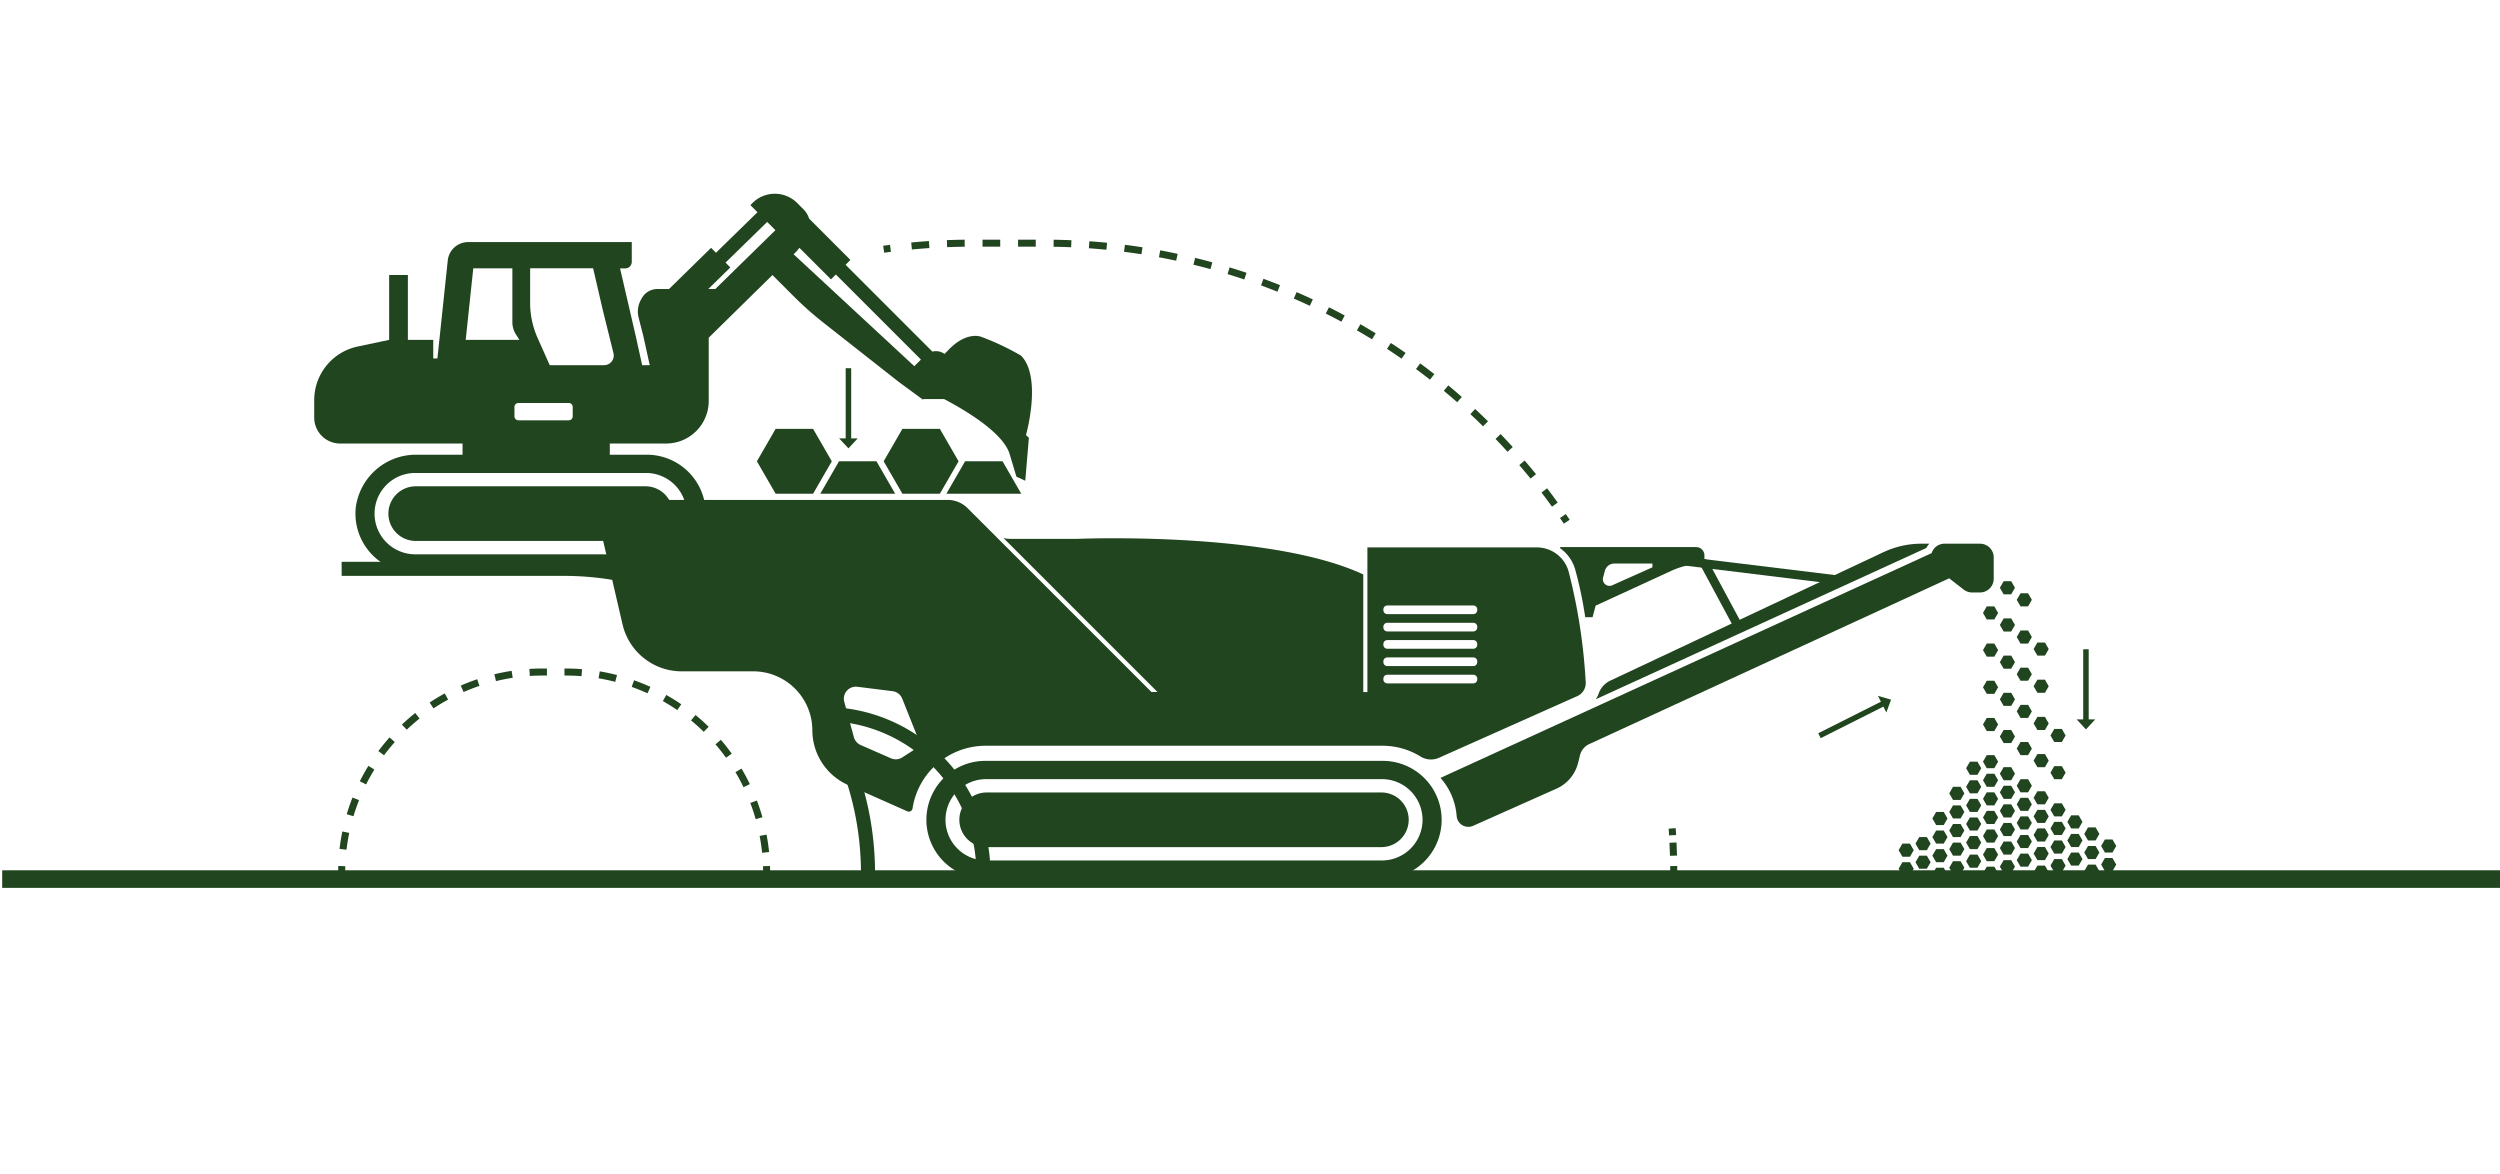 <svg id="Ebene_4" data-name="Ebene 4" xmlns="http://www.w3.org/2000/svg" xmlns:xlink="http://www.w3.org/1999/xlink" width="50.13mm" height="23.541mm" viewBox="0 0 142.101 66.73">
  <defs>
    <clipPath id="clip-path">
      <rect x="33.919" y="28.415" width="86.369" height="21.532" style="fill: none"/>
    </clipPath>
  </defs>
  <g id="Ebene_7" data-name="Ebene 7">
    <polygon points="118.566 41.459 119.095 40.89 118.722 40.89 118.722 36.903 118.41 36.903 118.41 40.89 118.037 40.89 118.566 41.459" style="fill: #21451f"/>
    <polygon points="48.225 25.485 48.754 24.917 48.382 24.917 48.382 20.93 48.069 20.93 48.069 24.917 47.696 24.917 48.225 25.485" style="fill: #21451f"/>
    <polygon points="107.489 39.769 106.744 39.553 106.911 39.885 103.349 41.678 103.49 41.957 107.052 40.164 107.219 40.497 107.489 39.769" style="fill: #21451f"/>
    <g id="Artwork_13" data-name="Artwork 13">
      <g style="clip-path: url(#clip-path)">
        <g style="clip-path: url(#clip-path)">
          <g>
            <path d="M78.518,45.044H56.083a1.553,1.553,0,1,0,0,3.106H78.518a1.553,1.553,0,1,0,0-3.106" style="fill: #21451f"/>
            <path d="M78.594,43.248H56.006a3.349,3.349,0,0,0,0,6.699H78.594a3.349,3.349,0,0,0,0-6.699m0,5.661H56.006a2.312,2.312,0,0,1,0-4.623H78.594a2.312,2.312,0,0,1,0,4.623" style="fill: #21451f"/>
            <path d="M96.412,31.097H88.686l-.016.057a2.251,2.251,0,0,1,.864,1.213,22.478,22.478,0,0,1,.57,2.713h.418l.174-.655,4.311-1.983a4.492,4.492,0,0,1,1.873-.409v-.467a.469.469,0,0,0-.469-.469h0m-2.488,1.15L91.634,33.27a.374.374,0,0,1-.27.012A.382.382,0,0,1,91.127,32.8l.095-.355a.553.553,0,0,1,.535-.412H93.924Z" style="fill: #21451f"/>
            <line x1="94.977" y1="31.8" x2="104.438" y2="32.956" style="fill: none"/>
            <line x1="94.977" y1="31.8" x2="104.438" y2="32.956" style="fill: none;stroke: #21451f;stroke-linecap: round;stroke-miterlimit: 10;stroke-width: 0.5px"/>
            <path d="M112.542,30.903h-2.006a.766.766,0,0,0-.741.537L81.879,44.215h0c.052.065.117.135.166.202a3.674,3.674,0,0,1,.751,1.965.666.666,0,0,0,.94.556l4.707-2.098a2.176,2.176,0,0,0,1.225-1.367c.048-.169.091-.338.129-.507a.969.969,0,0,1,.535-.672l20.461-9.422.822.639a.781.781,0,0,0,.48.165h.448a.781.781,0,0,0,.781-.78V31.683a.781.781,0,0,0-.781-.78" style="fill: #21451f"/>
            <line x1="96.881" y1="32.033" x2="98.815" y2="35.628" style="fill: none"/>
            <line x1="96.881" y1="32.033" x2="98.815" y2="35.628" style="fill: none;stroke: #21451f;stroke-linecap: round;stroke-miterlimit: 10;stroke-width: 0.5px"/>
            <path d="M109.22,30.903a5.098,5.098,0,0,0-2.168.484l-15.545,7.31a1.28,1.28,0,0,0-.64.731,1.542,1.542,0,0,1-.161.318l18.789-8.6a1.188,1.188,0,0,1,.169-.244Z" style="fill: #21451f"/>
            <polygon points="112.4 43.293 111.97 43.293 111.755 43.666 111.97 44.038 112.4 44.038 112.614 43.666 112.4 43.293" style="fill: #21451f"/>
            <polygon points="108.563 47.952 108.133 47.952 107.918 48.324 108.133 48.697 108.563 48.697 108.777 48.324 108.563 47.952" style="fill: #21451f"/>
            <polygon points="110.481 46.151 110.051 46.151 109.836 46.523 110.051 46.896 110.481 46.896 110.696 46.523 110.481 46.151" style="fill: #21451f"/>
            <polygon points="109.522 47.579 109.092 47.579 108.877 47.952 109.092 48.324 109.522 48.324 109.737 47.952 109.522 47.579" style="fill: #21451f"/>
            <polygon points="109.522 48.637 109.092 48.637 108.877 49.008 109.092 49.38 109.522 49.38 109.737 49.008 109.522 48.637" style="fill: #21451f"/>
            <polygon points="110.481 47.208 110.051 47.208 109.836 47.579 110.051 47.952 110.481 47.952 110.696 47.579 110.481 47.208" style="fill: #21451f"/>
            <polygon points="110.481 48.265 110.051 48.265 109.836 48.637 110.051 49.009 110.481 49.009 110.696 48.637 110.481 48.265" style="fill: #21451f"/>
            <polygon points="111.44 44.722 111.01 44.722 110.796 45.094 111.01 45.467 111.44 45.467 111.655 45.094 111.44 44.722" style="fill: #21451f"/>
            <polygon points="111.44 45.779 111.01 45.779 110.796 46.151 111.01 46.523 111.44 46.523 111.655 46.151 111.44 45.779" style="fill: #21451f"/>
            <polygon points="112.4 44.35 111.97 44.35 111.755 44.722 111.97 45.094 112.4 45.094 112.614 44.722 112.4 44.35" style="fill: #21451f"/>
            <polygon points="112.4 45.407 111.97 45.407 111.755 45.779 111.97 46.151 112.4 46.151 112.614 45.779 112.4 45.407" style="fill: #21451f"/>
            <polygon points="111.44 46.836 111.01 46.836 110.796 47.208 111.01 47.58 111.44 47.58 111.655 47.208 111.44 46.836" style="fill: #21451f"/>
            <polygon points="111.44 47.893 111.01 47.893 110.796 48.265 111.01 48.637 111.44 48.637 111.655 48.265 111.44 47.893" style="fill: #21451f"/>
            <polygon points="112.4 46.464 111.97 46.464 111.755 46.836 111.97 47.208 112.4 47.208 112.614 46.836 112.4 46.464" style="fill: #21451f"/>
            <polygon points="112.4 47.52 111.97 47.52 111.755 47.893 111.97 48.265 112.4 48.265 112.614 47.893 112.4 47.52" style="fill: #21451f"/>
            <polygon points="112.4 48.577 111.97 48.577 111.755 48.95 111.97 49.322 112.4 49.322 112.614 48.95 112.4 48.577" style="fill: #21451f"/>
            <polygon points="113.358 34.466 112.928 34.466 112.714 34.838 112.928 35.211 113.358 35.211 113.573 34.838 113.358 34.466" style="fill: #21451f"/>
            <polygon points="113.358 36.58 112.928 36.58 112.714 36.952 112.928 37.324 113.358 37.324 113.573 36.952 113.358 36.58" style="fill: #21451f"/>
            <polygon points="114.318 35.151 113.888 35.151 113.673 35.523 113.888 35.895 114.318 35.895 114.532 35.523 114.318 35.151" style="fill: #21451f"/>
            <polygon points="114.318 33.037 113.888 33.037 113.673 33.409 113.888 33.782 114.318 33.782 114.532 33.409 114.318 33.037" style="fill: #21451f"/>
            <polygon points="113.358 38.694 112.928 38.694 112.714 39.066 112.928 39.438 113.358 39.438 113.573 39.066 113.358 38.694" style="fill: #21451f"/>
            <polygon points="114.318 37.265 113.888 37.265 113.673 37.637 113.888 38.009 114.318 38.009 114.532 37.637 114.318 37.265" style="fill: #21451f"/>
            <polygon points="115.277 33.723 114.847 33.723 114.632 34.094 114.847 34.467 115.277 34.467 115.492 34.094 115.277 33.723" style="fill: #21451f"/>
            <polygon points="115.277 35.836 114.847 35.836 114.632 36.209 114.847 36.581 115.277 36.581 115.492 36.209 115.277 35.836" style="fill: #21451f"/>
            <polygon points="115.277 37.949 114.847 37.949 114.632 38.321 114.847 38.694 115.277 38.694 115.492 38.321 115.277 37.949" style="fill: #21451f"/>
            <polygon points="116.236 36.52 115.806 36.52 115.591 36.892 115.806 37.265 116.236 37.265 116.45 36.892 116.236 36.52" style="fill: #21451f"/>
            <polygon points="113.358 40.807 112.928 40.807 112.714 41.18 112.928 41.552 113.358 41.552 113.573 41.18 113.358 40.807" style="fill: #21451f"/>
            <polygon points="114.318 39.378 113.888 39.378 113.673 39.751 113.888 40.123 114.318 40.123 114.532 39.751 114.318 39.378" style="fill: #21451f"/>
            <polygon points="113.358 42.921 112.928 42.921 112.714 43.293 112.928 43.665 113.358 43.665 113.573 43.293 113.358 42.921" style="fill: #21451f"/>
            <polygon points="114.318 41.492 113.888 41.492 113.673 41.864 113.888 42.236 114.318 42.236 114.532 41.864 114.318 41.492" style="fill: #21451f"/>
            <polygon points="115.277 40.063 114.847 40.063 114.632 40.435 114.847 40.807 115.277 40.807 115.492 40.435 115.277 40.063" style="fill: #21451f"/>
            <polygon points="116.236 38.634 115.806 38.634 115.591 39.006 115.806 39.378 116.236 39.378 116.45 39.006 116.236 38.634" style="fill: #21451f"/>
            <polygon points="115.277 42.177 114.847 42.177 114.632 42.549 114.847 42.921 115.277 42.921 115.492 42.549 115.277 42.177" style="fill: #21451f"/>
            <polygon points="116.236 40.748 115.806 40.748 115.591 41.12 115.806 41.492 116.236 41.492 116.45 41.12 116.236 40.748" style="fill: #21451f"/>
            <polygon points="117.195 41.432 116.765 41.432 116.55 41.804 116.765 42.177 117.195 42.177 117.41 41.804 117.195 41.432" style="fill: #21451f"/>
            <polygon points="113.358 43.978 112.928 43.978 112.714 44.35 112.928 44.722 113.358 44.722 113.573 44.35 113.358 43.978" style="fill: #21451f"/>
            <polygon points="113.358 45.035 112.928 45.035 112.714 45.407 112.928 45.779 113.358 45.779 113.573 45.407 113.358 45.035" style="fill: #21451f"/>
            <polygon points="114.318 43.605 113.888 43.605 113.673 43.978 113.888 44.35 114.318 44.35 114.532 43.978 114.318 43.605" style="fill: #21451f"/>
            <polygon points="114.318 44.662 113.888 44.662 113.673 45.034 113.888 45.407 114.318 45.407 114.532 45.034 114.318 44.662" style="fill: #21451f"/>
            <polygon points="113.358 46.091 112.928 46.091 112.714 46.464 112.928 46.836 113.358 46.836 113.573 46.464 113.358 46.091" style="fill: #21451f"/>
            <polygon points="113.358 47.148 112.928 47.148 112.714 47.52 112.928 47.893 113.358 47.893 113.573 47.52 113.358 47.148" style="fill: #21451f"/>
            <polygon points="114.318 45.719 113.888 45.719 113.673 46.091 113.888 46.464 114.318 46.464 114.532 46.091 114.318 45.719" style="fill: #21451f"/>
            <polygon points="114.318 46.776 113.888 46.776 113.673 47.149 113.888 47.521 114.318 47.521 114.532 47.149 114.318 46.776" style="fill: #21451f"/>
            <polygon points="115.277 44.29 114.847 44.29 114.632 44.663 114.847 45.035 115.277 45.035 115.492 44.663 115.277 44.29" style="fill: #21451f"/>
            <polygon points="116.236 42.861 115.806 42.861 115.591 43.234 115.806 43.606 116.236 43.606 116.45 43.234 116.236 42.861" style="fill: #21451f"/>
            <polygon points="115.277 45.347 114.847 45.347 114.632 45.719 114.847 46.091 115.277 46.091 115.492 45.719 115.277 45.347" style="fill: #21451f"/>
            <polygon points="115.277 46.404 114.847 46.404 114.632 46.776 114.847 47.148 115.277 47.148 115.492 46.776 115.277 46.404" style="fill: #21451f"/>
            <polygon points="116.236 44.975 115.806 44.975 115.591 45.347 115.806 45.719 116.236 45.719 116.45 45.347 116.236 44.975" style="fill: #21451f"/>
            <polygon points="116.236 46.032 115.806 46.032 115.591 46.404 115.806 46.776 116.236 46.776 116.45 46.404 116.236 46.032" style="fill: #21451f"/>
            <polygon points="113.358 48.205 112.928 48.205 112.714 48.577 112.928 48.95 113.358 48.95 113.573 48.577 113.358 48.205" style="fill: #21451f"/>
            <polygon points="114.318 47.833 113.888 47.833 113.673 48.205 113.888 48.577 114.318 48.577 114.532 48.205 114.318 47.833" style="fill: #21451f"/>
            <polygon points="115.277 47.461 114.847 47.461 114.632 47.833 114.847 48.205 115.277 48.205 115.492 47.833 115.277 47.461" style="fill: #21451f"/>
            <polygon points="115.277 48.518 114.847 48.518 114.632 48.89 114.847 49.262 115.277 49.262 115.492 48.89 115.277 48.518" style="fill: #21451f"/>
            <polygon points="116.236 47.088 115.806 47.088 115.591 47.461 115.806 47.833 116.236 47.833 116.45 47.461 116.236 47.088" style="fill: #21451f"/>
            <polygon points="116.236 48.145 115.806 48.145 115.591 48.517 115.806 48.89 116.236 48.89 116.45 48.517 116.236 48.145" style="fill: #21451f"/>
            <polygon points="117.195 43.546 116.765 43.546 116.55 43.918 116.765 44.29 117.195 44.29 117.41 43.918 117.195 43.546" style="fill: #21451f"/>
            <polygon points="117.195 45.66 116.765 45.66 116.55 46.032 116.765 46.404 117.195 46.404 117.41 46.032 117.195 45.66" style="fill: #21451f"/>
            <polygon points="117.195 46.716 116.765 46.716 116.55 47.088 116.765 47.461 117.195 47.461 117.41 47.088 117.195 46.716" style="fill: #21451f"/>
            <polygon points="117.195 47.773 116.765 47.773 116.55 48.146 116.765 48.518 117.195 48.518 117.41 48.146 117.195 47.773" style="fill: #21451f"/>
            <polygon points="118.154 46.344 117.725 46.344 117.51 46.717 117.725 47.089 118.154 47.089 118.369 46.717 118.154 46.344" style="fill: #21451f"/>
            <polygon points="118.154 47.401 117.725 47.401 117.51 47.773 117.725 48.146 118.154 48.146 118.369 47.773 118.154 47.401" style="fill: #21451f"/>
            <polygon points="118.154 48.458 117.725 48.458 117.51 48.83 117.725 49.202 118.154 49.202 118.369 48.83 118.154 48.458" style="fill: #21451f"/>
            <polygon points="119.114 47.029 118.684 47.029 118.469 47.401 118.684 47.773 119.114 47.773 119.329 47.401 119.114 47.029" style="fill: #21451f"/>
            <polygon points="119.114 48.086 118.684 48.086 118.469 48.458 118.684 48.83 119.114 48.83 119.329 48.458 119.114 48.086" style="fill: #21451f"/>
            <polygon points="120.073 47.714 119.644 47.714 119.429 48.086 119.644 48.458 120.073 48.458 120.288 48.086 120.073 47.714" style="fill: #21451f"/>
            <polygon points="120.073 48.77 119.644 48.77 119.429 49.143 119.644 49.515 120.073 49.515 120.288 49.143 120.073 48.77" style="fill: #21451f"/>
            <polygon points="119.325 49.522 119.329 49.515 119.114 49.143 118.684 49.143 118.469 49.515 118.474 49.522 119.325 49.522" style="fill: #21451f"/>
            <polygon points="116.421 49.522 116.236 49.202 115.807 49.202 115.622 49.522 116.421 49.522" style="fill: #21451f"/>
            <polygon points="114.382 49.522 114.532 49.262 114.318 48.89 113.888 48.89 113.673 49.262 113.824 49.522 114.382 49.522" style="fill: #21451f"/>
            <polygon points="111.539 49.522 111.655 49.322 111.44 48.95 111.01 48.95 110.796 49.322 110.911 49.522 111.539 49.522" style="fill: #21451f"/>
            <polygon points="113.509 49.522 113.359 49.262 112.929 49.262 112.778 49.522 113.509 49.522" style="fill: #21451f"/>
            <polygon points="110.596 49.522 110.481 49.322 110.051 49.322 109.935 49.522 110.596 49.522" style="fill: #21451f"/>
            <polygon points="108.696 49.522 108.777 49.381 108.563 49.009 108.133 49.009 107.918 49.381 107.999 49.522 108.696 49.522" style="fill: #21451f"/>
            <polygon points="117.229 49.515 117.41 49.202 117.195 48.83 116.765 48.83 116.55 49.202 116.731 49.515 117.229 49.515" style="fill: #21451f"/>
            <path d="M89.16,32.476a1.88,1.88,0,0,0-1.809-1.362H77.724v8.222h-.235V32.651c-5.329-2.482-16.239-2.023-16.239-2.023H57.404a1.594,1.594,0,0,1-.366-.047l8.756,8.754h-.343L54.996,28.883a1.594,1.594,0,0,0-1.128-.467H34.599a.68.68,0,0,0-.662.833l1.448,6.24a3.45,3.45,0,0,0,3.361,2.67H42.75a3.361,3.361,0,0,1,3.424,3.292,3.411,3.411,0,0,0,2.027,3.167l3.37,1.497a.214.214,0,0,0,.299-.17,4.199,4.199,0,0,1,4.137-3.556H78.594a4.109,4.109,0,0,1,2.154.614,1.125,1.125,0,0,0,1.045.069l4.166-1.857,3.696-1.648a.812.812,0,0,0,.477-.802,32.346,32.346,0,0,0-.973-6.289M51.87,42.675l-.584.376a.681.681,0,0,1-.643.051l-1.724-.755a.682.682,0,0,1-.384-.446l-.546-2.008a.683.683,0,0,1,.743-.857l2.002.251a.684.684,0,0,1,.549.424l.852,2.138a.682.682,0,0,1-.265.827M83.967,38.62a.224.224,0,0,1-.224.224H78.856a.224.224,0,0,1-.224-.223v-.046a.224.224,0,0,1,.224-.223h4.888a.224.224,0,0,1,.224.223V38.62Zm0-.984a.223.223,0,0,1-.223.224H78.856a.223.223,0,0,1-.224-.222v-.046a.223.223,0,0,1,.223-.224h4.889a.223.223,0,0,1,.224.222v.046Zm0-.984a.224.224,0,0,1-.224.223H78.856a.224.224,0,0,1-.224-.223v-.046a.224.224,0,0,1,.224-.224h4.888a.224.224,0,0,1,.224.223v.046Zm0-.984a.224.224,0,0,1-.224.223H78.856a.224.224,0,0,1-.224-.223v-.046a.224.224,0,0,1,.224-.223h4.888a.224.224,0,0,1,.224.223v.046Zm0-.985a.224.224,0,0,1-.224.224H78.856a.224.224,0,0,1-.224-.223v-.046a.224.224,0,0,1,.224-.223h4.888a.224.224,0,0,1,.224.223v.046Z" style="fill: #21451f"/>
          </g>
        </g>
      </g>
    </g>
    <polygon points="46.216 24.376 44.087 24.376 43.022 26.22 44.087 28.064 46.216 28.064 47.28 26.22 46.216 24.376" style="fill: #21451f"/>
    <polygon points="53.422 24.376 51.293 24.376 50.228 26.22 51.293 28.064 53.422 28.064 54.486 26.22 53.422 24.376" style="fill: #21451f"/>
    <polygon points="49.818 26.22 47.689 26.22 46.625 28.064 50.883 28.064 49.818 26.22" style="fill: #21451f"/>
    <polygon points="56.984 26.22 54.856 26.22 53.791 28.064 58.049 28.064 56.984 26.22" style="fill: #21451f"/>
    <line x1="128.799" y1="49.967" x2="19.419" y2="49.967" style="fill: none;stroke: #21451f;stroke-miterlimit: 10;stroke-width: 0.4px"/>
    <line x1="128.799" y1="49.967" x2="19.419" y2="49.967" style="fill: none;stroke: #21451f;stroke-miterlimit: 10;stroke-width: 0.8px"/>
    <path d="M22.076,29.195a1.555,1.555,0,0,0,1.553,1.553H36.69a1.553,1.553,0,0,0,0-3.107h-13.06A1.555,1.555,0,0,0,22.076,29.195Z" style="fill: #21451f"/>
    <path d="M52.459,22.716l1.323-1.327a.842.842,0,0,0,.001-1.191l-.001-.001a.828.828,0,0,0-.784-.211l-4.936-4.936.276-.276-2.35-2.352a1.278,1.278,0,0,0-.298-.505l-.378-.378a1.797,1.797,0,0,0-2.541,0l-.001.001-.118.119.403.403-2.36,2.305-.275-.281-2.393,2.342h-.664a1.01,1.01,0,0,0-.886.526l-.055.1a1.361,1.361,0,0,0-.127.975c.13.53.205.785.282,1.117.004.017.351,1.595.355,1.612h-.431c-.004-.017-.352-1.595-.355-1.612-.098-.423-.297-1.282-.508-2.192-.166-.716-.393-1.698-.393-1.698h.292a.372.372,0,0,0,.373-.372V13.76H26.611a1.167,1.167,0,0,0-1.16,1.044l-.589,5.571-.236.001V19.318H23.184V15.631H22.119v3.687l-1.788.378A3.115,3.115,0,0,0,17.86,22.743v.994A1.474,1.474,0,0,0,19.334,25.21h6.957v.636H23.698a3.447,3.447,0,0,0-3.478,3.02,3.35,3.35,0,0,0,3.005,3.662q.164.016.329.016H36.621a3.445,3.445,0,0,0,3.478-3.02,3.35,3.35,0,0,0-3.005-3.662q-.164-.016-.328-.016H34.662V25.21h3.202a2.421,2.421,0,0,0,2.42-2.421V19.194l3.622-3.56,1.205,1.204a18.95,18.95,0,0,0,1.682,1.494l4.288,3.372M31.855,22.906H32.33a.223.223,0,0,1,.223.223v.538a.223.223,0,0,1-.223.223H29.466a.224.224,0,0,1-.224-.223V23.13a.224.224,0,0,1,.224-.224h.001ZM26.901,15.25h2.222v3.064a1.285,1.285,0,0,0,.051.358,1.236,1.236,0,0,0,.148.33l.199.316h-3.05Zm9.865,11.634a2.312,2.312,0,0,1,0,4.623H23.554a2.312,2.312,0,0,1,0-4.623ZM34.337,20.756h-3.09l-.691-1.551a4.886,4.886,0,0,1-.423-1.992V15.249h3.58l.561,2.421L34.87,20.075a.549.549,0,0,1-.533.681Zm7.632-5.611-1.31,1.282h-.399l1.252-1.225-.271-.277,2.366-2.311.468.469ZM51.97,20.814l-6.862-6.362.169-.166.163-.201,1.793,1.794.277-.277,4.837,4.837Z" style="fill: #21451f"/>
    <path d="M52.49,22.682H53.663c1.417.75,3.297,1.926,3.706,3.063l.404,1.349.503.231.206-2.44-.165-.157s.928-3.271-.275-4.509a14.415,14.415,0,0,0-2.276-1.077s-.845-.355-1.923.82l-.92.903-.691.127" style="fill: #21451f"/>
    <path d="M49.337,49.619A17.286,17.286,0,0,0,32.051,32.333H19.419" style="fill: none;stroke: #21451f;stroke-miterlimit: 10;stroke-width: 0.8px"/>
    <path d="M43.576,49.619q0-.196-.007-.391" style="fill: none;stroke: #21451f;stroke-width: 0.4px"/>
    <path d="M43.517,48.451A11.422,11.422,0,0,0,32.156,38.198H30.84A11.422,11.422,0,0,0,19.445,48.839" style="fill: none;stroke: #21451f;stroke-width: 0.4px;stroke-dasharray: 0.986,0.996"/>
    <path d="M19.426,49.228q-.007.195-.007.391" style="fill: none;stroke: #21451f;stroke-width: 0.4px"/>
    <path d="M89.055,29.654q-.109-.162-.22-.323" style="fill: none;stroke: #21451f;stroke-width: 0.4px"/>
    <path d="M88.378,28.683a35.749,35.749,0,0,0-29.039-14.861H55.216a36.145,36.145,0,0,0-4.207.245" style="fill: none;stroke: #21451f;stroke-width: 0.4px;stroke-dasharray: 1.005,1.015"/>
    <path d="M50.615,14.115q-.194.025-.387.052" style="fill: none;stroke: #21451f;stroke-width: 0.4px"/>
    <path d="M95.136,49.619q0-.197-.002-.393" style="fill: none;stroke: #21451f;stroke-width: 0.4px"/>
    <path d="M95.122,48.637q-.012-.439-.034-.875" style="fill: none;stroke: #21451f;stroke-width: 0.4px;stroke-dasharray: 0.743,0.75"/>
    <path d="M95.072,47.474q-.011-.194-.025-.387" style="fill: none;stroke: #21451f;stroke-width: 0.4px"/>
    <path d="M55.897,49.619a9.036,9.036,0,0,0-9.036-9.036" style="fill: none;stroke: #21451f;stroke-miterlimit: 10;stroke-width: 0.8px"/>
  </g>
  <line x1="0.125" y1="49.967" x2="142.101" y2="49.967" style="fill: none;stroke: #21451f;stroke-miterlimit: 10"/>
</svg>
